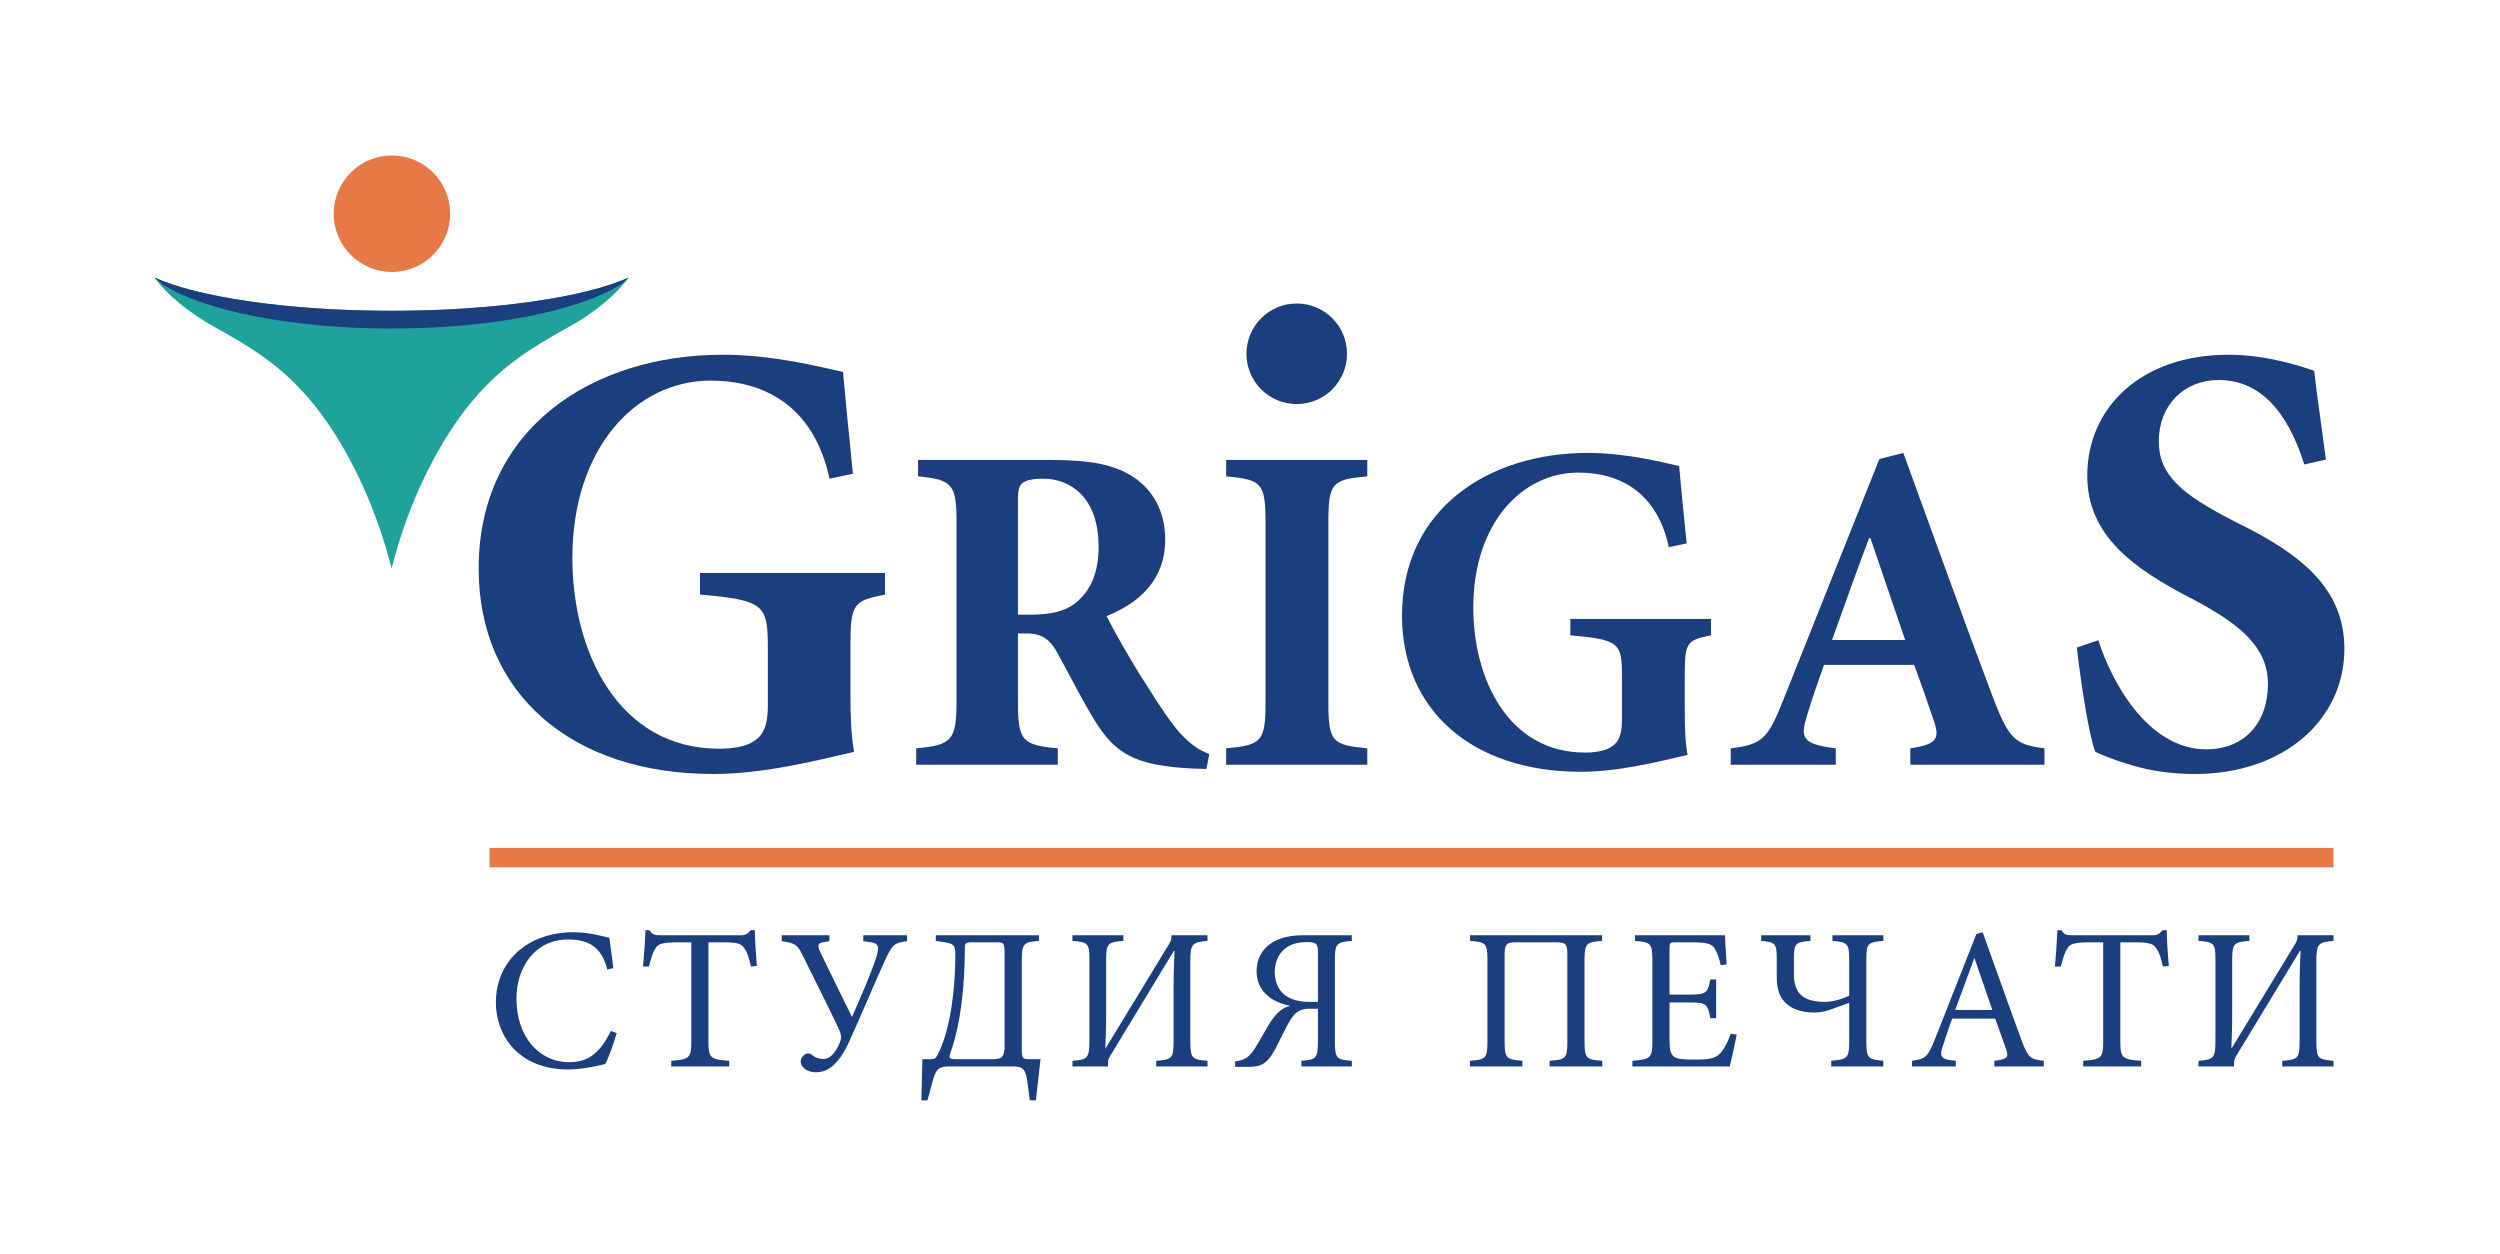 <?xml version="1.0" encoding="UTF-8"?> <svg xmlns="http://www.w3.org/2000/svg" width="654" height="328" viewBox="0 0 654 328" fill="none"> <g filter="url(#filter0_d_32_20)"> <path d="M231.509 149.895H183.12V155.541C200.056 156.993 200.863 158.283 200.863 169.573V184.896C200.863 189.897 199.573 192.478 197.153 193.929C195.056 195.381 191.346 195.865 188.121 195.865C161.668 195.865 149.732 170.38 149.732 146.024C149.732 116.991 166.507 99.571 185.862 99.571C201.024 99.571 213.121 107.152 216.992 125.217L223.122 123.927C221.831 111.346 221.025 102.797 220.541 97.313C214.734 96.022 202.315 92.796 189.088 92.796C155.055 92.796 125.215 111.991 125.215 148.766C125.215 181.187 149.248 202.478 186.669 202.478C199.734 202.478 213.767 198.929 223.444 196.672C222.638 192.478 222.476 187.316 222.476 181.51V168.606C222.476 157.799 223.444 157.154 231.509 155.541V149.895Z" fill="#1B3E7F"></path> <path d="M316.345 197.237C313.646 196.256 311.561 194.784 308.862 191.962C306.531 189.386 303.832 185.46 299.539 178.591C295.859 172.947 291.32 164.851 289.48 161.171C297.699 157.858 304.814 151.97 304.814 141.175C304.814 133.569 301.502 128.171 296.595 124.859C291.565 121.547 285.431 120.32 274.636 120.32H240.165V124.614C249.12 125.473 250.224 126.699 250.224 136.513V183.62C250.224 193.802 248.874 194.906 239.674 195.765V200.058H276.722V195.765C267.398 194.906 266.294 193.802 266.294 183.62V165.71H268.625C272.55 165.71 274.759 167.305 276.722 170.985C280.279 177.487 283.591 184.111 286.781 189.14C291.811 196.869 296.472 200.304 311.929 201.04C313.524 201.04 314.873 201.163 315.609 201.163L316.345 197.237ZM266.294 160.803V130.993C266.294 128.417 266.539 127.19 267.398 126.454C268.134 125.718 269.852 125.227 272.919 125.227C279.788 125.227 287.394 129.889 287.394 143.015C287.394 149.271 285.677 154.178 281.506 157.613C278.807 159.944 274.636 160.803 269.484 160.803H266.294Z" fill="#1B3E7F"></path> <path d="M357.687 200.058V195.765C348.486 194.906 347.504 194.047 347.504 183.743V136.759C347.504 126.209 348.486 125.473 357.687 124.614V120.32H320.762V124.614C329.962 125.473 331.066 126.209 331.066 136.759V183.743C331.066 194.047 329.962 194.906 320.762 195.765V200.058H357.687Z" fill="#1B3E7F"></path> <path d="M447.607 161.907H410.804V166.201C423.685 167.305 424.299 168.286 424.299 176.873V188.527C424.299 192.33 423.317 194.293 421.477 195.397C419.882 196.501 417.061 196.869 414.607 196.869C394.489 196.869 385.411 177.487 385.411 158.963C385.411 136.881 398.169 123.633 412.89 123.633C424.421 123.633 433.622 129.398 436.566 143.138L441.228 142.156C440.246 132.588 439.633 126.086 439.265 121.915C434.849 120.934 425.403 118.48 415.343 118.48C389.459 118.48 366.765 133.078 366.765 161.048C366.765 185.706 385.043 201.899 413.503 201.899C423.44 201.899 434.112 199.2 441.473 197.483C440.86 194.293 440.737 190.367 440.737 185.951V176.137C440.737 167.918 441.473 167.427 447.607 166.201V161.907Z" fill="#1B3E7F"></path> <path d="M534.828 200.058V195.765C526.977 194.784 525.504 193.189 521.334 182.394C513.36 161.293 505.754 139.948 497.903 118.48L491.646 120.075L466.498 183.129C462.45 193.434 460.855 194.784 452.759 195.765V200.058H480.238V195.765C471.283 194.661 470.914 192.943 472.755 187.055C474.227 182.148 475.821 177.732 477.171 173.929H500.724C502.565 178.836 504.405 184.111 505.631 187.791C507.594 193.189 506.981 194.661 499.743 195.765V200.058H534.828ZM498.394 167.427H479.256C482.446 158.717 485.513 149.762 488.948 140.807H489.316L498.394 167.427Z" fill="#1B3E7F"></path> <path d="M608.452 120.217C607.161 110.216 606.032 102.958 605.387 96.99C602.484 96.022 593.29 92.796 582.967 92.796C560.063 92.796 546.03 106.668 546.03 124.41C546.03 139.895 557.643 148.605 574.096 156.993C586.193 163.444 593.29 169.412 593.29 178.929C593.29 189.252 586.999 196.026 577.16 196.026C561.676 196.026 552.159 177.8 548.934 167.477L543.288 169.412C544.417 179.09 546.514 192.639 548.127 196.672C550.224 197.639 553.288 198.929 557.804 200.22C562.644 201.672 568.289 202.478 574.096 202.478C597.645 202.478 613.291 188.123 613.291 169.735C613.291 153.766 601.677 144.734 584.741 136.508C570.547 129.25 564.74 124.249 564.74 115.378C564.74 106.023 571.354 99.41 580.386 99.41C593.451 99.41 599.58 111.346 602.806 121.507L608.452 120.217Z" fill="#1B3E7F"></path> <path d="M159.812 269.687C157.172 274.967 154.322 277.87 148.936 277.87C140.911 277.87 135.104 271.113 135.104 261.24C135.104 253.215 139.803 245.771 148.619 245.771C154.322 245.771 157.489 248.041 158.862 253.637L160.446 253.268C160.129 250.416 159.812 248.305 159.39 245.296C157.911 245.031 154.322 243.87 150.045 243.87C138.271 243.87 129.719 251.209 129.719 262.295C129.719 270.69 135.473 279.771 148.619 279.771C152.421 279.771 156.855 278.715 158.334 278.346C159.284 276.603 160.604 272.696 161.343 270.268L159.812 269.687ZM197.997 252.687C197.733 249.625 197.469 245.771 197.469 243.342H196.36C195.515 244.345 195.093 244.662 193.668 244.662H172.813C171.335 244.662 170.648 244.556 169.909 243.342H168.853C168.748 246.246 168.484 249.678 168.22 252.845H169.751C170.385 250.522 170.807 249.044 171.441 248.146C172.127 246.932 173.183 246.51 177.565 246.51H180.838V272.485C180.838 276.656 180.416 277.184 175.611 277.501V278.979H190.764V277.501C185.748 277.184 185.326 276.656 185.326 272.485V246.51H189.074C193.034 246.51 193.931 246.879 194.776 248.146C195.41 248.991 195.885 250.311 196.466 252.845L197.997 252.687ZM237.29 244.671H225.833V246.211L227.681 246.474C229.688 246.739 230.163 247.478 229.212 250.54C227.312 256.031 225.306 260.456 222.877 266.053L214.746 249.431C213.743 247.372 213.849 246.739 215.38 246.474L216.964 246.211V244.671H204.504V246.211C207.883 246.686 208.622 247.108 209.889 249.748C211.262 252.493 218.02 266.106 219.128 268.534C219.815 269.96 220.026 270.646 220.026 271.438C220.026 272.441 218.178 277.025 215.486 277.025C214.482 277.025 213.321 276.762 212.371 275.917C211.684 275.336 210.892 275.494 210.206 276.128C209.414 276.867 209.256 277.765 209.731 278.662C210.206 279.718 211.684 280.51 213.374 280.51C215.908 280.51 218.812 279.401 221.874 273.075C224.038 268.429 229.318 256.031 231.271 251.754C233.383 247.214 233.753 246.633 237.29 246.211V244.671ZM272.201 277.078H269.139C267.555 277.078 267.291 276.815 267.291 274.333V251.578C267.291 246.774 267.714 246.457 271.779 246.14V244.662H244.8L244.792 246.14L246.912 246.457C249.182 246.827 249.922 247.091 249.922 249.572C249.922 259.181 248.496 269.898 245.223 276.022C244.792 276.92 244.369 277.078 243.524 277.078H241.298L241.034 287.849H242.627L243.841 283.361C244.739 279.877 245.328 278.979 248.338 278.979H264.968C267.555 278.979 268.347 279.613 268.77 283.15L269.403 287.849H270.987L272.201 277.078ZM262.804 273.171C262.804 276.55 262.223 277.078 259.53 277.078H249.605C248.285 277.078 248.232 276.55 248.602 275.494C251.453 267.681 252.403 257.122 252.403 248.199C252.403 246.668 252.561 246.51 254.62 246.51H260.745C262.751 246.51 262.804 246.721 262.804 250.153V273.171ZM315.877 278.979V277.501C311.864 277.184 311.389 276.92 311.389 272.38V251.578C311.389 246.879 311.864 246.457 315.877 246.14V244.662H306.426V245.19C306.426 245.665 306.321 246.193 305.845 246.932L289.268 274.175H289.162C289.373 268.948 289.373 266.202 289.373 263.774V250.892C289.373 246.774 289.901 246.457 293.861 246.14V244.662H280.557V246.14C284.569 246.457 284.991 246.774 284.991 250.945V272.01C284.991 276.815 284.569 277.184 280.557 277.501V278.979H289.849V278.398C289.849 277.712 289.901 277.025 290.324 276.392L307.06 248.78H307.271C307.007 253.848 307.007 256.858 307.007 258.6V272.38C307.007 276.92 306.532 277.184 302.467 277.501V278.979H315.877ZM353.639 244.662H340.915C331.623 244.662 328.667 249.625 328.72 254.271C328.825 260.817 335.266 262.771 337.431 263.088V263.193C335.794 263.51 333.946 264.671 331.887 268.103C329.934 271.377 328.561 274.069 327.347 275.547C326.238 276.867 325.129 277.395 323.123 277.659V279.085H326.555C329.564 279.085 331.359 278.609 333.577 274.491C335.266 271.218 336.217 269.159 337.325 267.206C338.804 264.724 340.018 263.88 342.711 263.88H344.769V272.327C344.769 276.92 344.347 277.184 340.44 277.501V278.979H353.639V277.501C349.627 277.184 349.204 276.92 349.204 272.327V251.262C349.204 246.827 349.627 246.457 353.639 246.14V244.662ZM344.769 262.085H342.552C337.325 262.085 333.63 259.867 333.471 254.376C333.418 251.578 334.791 246.51 341.707 246.457C344.241 246.404 344.769 246.879 344.769 248.833V262.085ZM419.155 278.979V277.501C414.983 277.184 414.508 276.973 414.508 272.327V251.314C414.508 246.721 414.984 246.457 419.102 246.14V244.662H384.573V246.14C388.692 246.457 389.114 246.668 389.114 251.314V272.327C389.114 276.92 388.692 277.184 384.521 277.501V278.979H398.247V277.501C394.077 277.184 393.601 276.867 393.601 272.327V250.258C393.601 246.932 393.918 246.51 396.875 246.51H406.853C409.757 246.51 410.021 246.932 410.021 249.994V272.327C410.021 276.973 409.598 277.184 405.375 277.501V278.979H419.155ZM452.746 270.426C452.06 272.538 451.056 274.333 450.159 275.389C448.997 276.762 447.519 277.184 443.507 277.184C440.867 277.184 439.019 277.131 438.016 276.498C437.065 275.812 436.749 274.703 436.749 272.221V262.243H441.765C446.358 262.243 446.727 262.56 447.414 266.361H448.945V256.224H447.414C446.727 259.761 446.463 260.184 441.712 260.184H436.749V248.199C436.749 246.615 436.855 246.51 438.491 246.51H442.503C446.305 246.51 447.73 246.879 448.469 247.988C449.156 249.15 449.684 250.311 450.159 252.528L451.69 252.264C451.532 249.572 451.268 245.982 451.268 244.662H427.721V246.14C431.839 246.51 432.261 246.668 432.261 251.42V272.432C432.261 276.709 431.839 277.131 427.035 277.501V278.979H452.482C452.957 277.343 454.013 272.38 454.33 270.637L452.746 270.426ZM492.673 244.662H479.368V246.14C483.275 246.457 483.75 246.774 483.75 250.997V260.448C482.166 261.292 479.527 262.085 477.362 262.085C471.607 262.085 469.284 259.761 469.284 254.851V250.839C469.284 246.774 469.707 246.457 473.613 246.14V244.662H460.731V246.14C464.374 246.457 464.797 246.721 464.797 250.734V255.432C464.797 258.811 465.536 260.395 466.433 261.609C468.017 263.721 470.921 264.883 474.669 264.883C476.148 264.883 477.573 264.566 478.576 264.196L483.75 262.348V272.327C483.75 276.815 483.328 277.131 479.051 277.501V278.979H492.673V277.501C488.66 277.131 488.238 276.867 488.238 272.327V250.945C488.238 246.774 488.66 246.457 492.673 246.14V244.662ZM534.659 278.979V277.501C531.227 277.184 530.541 276.709 528.851 272.168C525.472 262.982 521.935 252.951 518.662 243.87L517.025 244.345L506.096 272.063C504.248 276.709 503.509 277.025 500.183 277.501V278.979H511.64V277.501C507.68 277.131 507.205 276.603 508.367 273.277C509.053 271.06 509.845 268.842 510.689 266.467H521.935C523.097 269.687 524.153 272.538 524.839 274.597C525.525 276.656 525.05 277.078 521.724 277.501V278.979H534.659ZM521.196 264.196H511.481C513.065 259.867 514.755 255.274 516.444 250.734H516.55L521.196 264.196ZM567.352 252.687C567.089 249.625 566.825 245.771 566.825 243.342H565.716C564.871 244.345 564.449 244.662 563.023 244.662H542.169C540.691 244.662 540.005 244.556 539.265 243.342H538.209C538.104 246.246 537.84 249.678 537.576 252.845H539.107C539.74 250.522 540.163 249.044 540.796 248.146C541.483 246.932 542.539 246.51 546.921 246.51H550.194V272.485C550.194 276.656 549.772 277.184 544.967 277.501V278.979H560.12V277.501C555.104 277.184 554.682 276.656 554.682 272.485V246.51H558.43C562.39 246.51 563.287 246.879 564.132 248.146C564.766 248.991 565.241 250.311 565.821 252.845L567.352 252.687ZM610.447 278.979V277.501C606.435 277.184 605.96 276.92 605.96 272.38V251.578C605.96 246.879 606.435 246.457 610.447 246.14V244.662H600.997V245.19C600.997 245.665 600.891 246.193 600.416 246.932L583.838 274.175H583.733C583.944 268.948 583.944 266.202 583.944 263.774V250.892C583.944 246.774 584.472 246.457 588.432 246.14V244.662H575.127V246.14C579.14 246.457 579.562 246.774 579.562 250.945V272.01C579.562 276.815 579.14 277.184 575.127 277.501V278.979H584.419V278.398C584.419 277.712 584.472 277.025 584.894 276.392L601.631 248.78H601.841C601.578 253.848 601.578 256.858 601.578 258.6V272.38C601.578 276.92 601.103 277.184 597.037 277.501V278.979H610.447Z" fill="#1B3E7F"></path> <path fill-rule="evenodd" clip-rule="evenodd" d="M128.056 221.809H610.45V226.904H128.056V221.809Z" fill="#E77947"></path> <path fill-rule="evenodd" clip-rule="evenodd" d="M102.529 40.671C110.944 40.671 117.766 47.493 117.766 55.908C117.766 64.323 110.944 71.145 102.529 71.145C94.113 71.145 87.291 64.323 87.291 55.908C87.291 47.493 94.113 40.671 102.529 40.671Z" fill="#E77947"></path> <path fill-rule="evenodd" clip-rule="evenodd" d="M102.446 148.706C102.865 147.145 103.406 145.101 104.115 142.735C108.021 129.689 114.9 115.146 123.791 104.617C131.228 95.808 138.882 91.012 148.691 85.591C155.445 81.859 161.196 77.109 164.482 72.608C152.983 77.771 129.521 81.308 102.446 81.308C75.371 81.308 51.909 77.771 40.41 72.608C43.697 77.109 49.448 81.859 56.201 85.591C66.011 91.012 73.664 95.808 81.102 104.617C89.993 115.146 96.871 129.689 100.778 142.735C101.486 145.101 102.028 147.145 102.446 148.706Z" fill="#1EA299"></path> <path fill-rule="evenodd" clip-rule="evenodd" d="M102.446 85.946C128.718 85.946 151.437 81.264 162.307 74.461C163.024 73.852 163.749 73.235 164.482 72.608C152.983 77.771 129.522 81.308 102.446 81.308C75.371 81.308 51.909 77.771 40.41 72.608C41.144 73.235 41.868 73.852 42.585 74.461C53.455 81.264 76.175 85.946 102.446 85.946Z" fill="#1B3E7F"></path> <path fill-rule="evenodd" clip-rule="evenodd" d="M339.224 79.397C346.489 79.397 352.378 85.286 352.378 92.551C352.378 99.816 346.489 105.705 339.224 105.705C331.959 105.705 326.07 99.816 326.07 92.551C326.07 85.286 331.959 79.397 339.224 79.397Z" fill="#1B3E7F"></path> </g> <defs> <filter id="filter0_d_32_20" x="0.41" y="0.671" width="652.881" height="327.178" filterUnits="userSpaceOnUse" color-interpolation-filters="sRGB"> <feFlood flood-opacity="0" result="BackgroundImageFix"></feFlood> <feColorMatrix in="SourceAlpha" type="matrix" values="0 0 0 0 0 0 0 0 0 0 0 0 0 0 0 0 0 0 127 0" result="hardAlpha"></feColorMatrix> <feOffset></feOffset> <feGaussianBlur stdDeviation="20"></feGaussianBlur> <feComposite in2="hardAlpha" operator="out"></feComposite> <feColorMatrix type="matrix" values="0 0 0 0 1 0 0 0 0 1 0 0 0 0 1 0 0 0 1 0"></feColorMatrix> <feBlend mode="normal" in2="BackgroundImageFix" result="effect1_dropShadow_32_20"></feBlend> <feBlend mode="normal" in="SourceGraphic" in2="effect1_dropShadow_32_20" result="shape"></feBlend> </filter> </defs> </svg> 